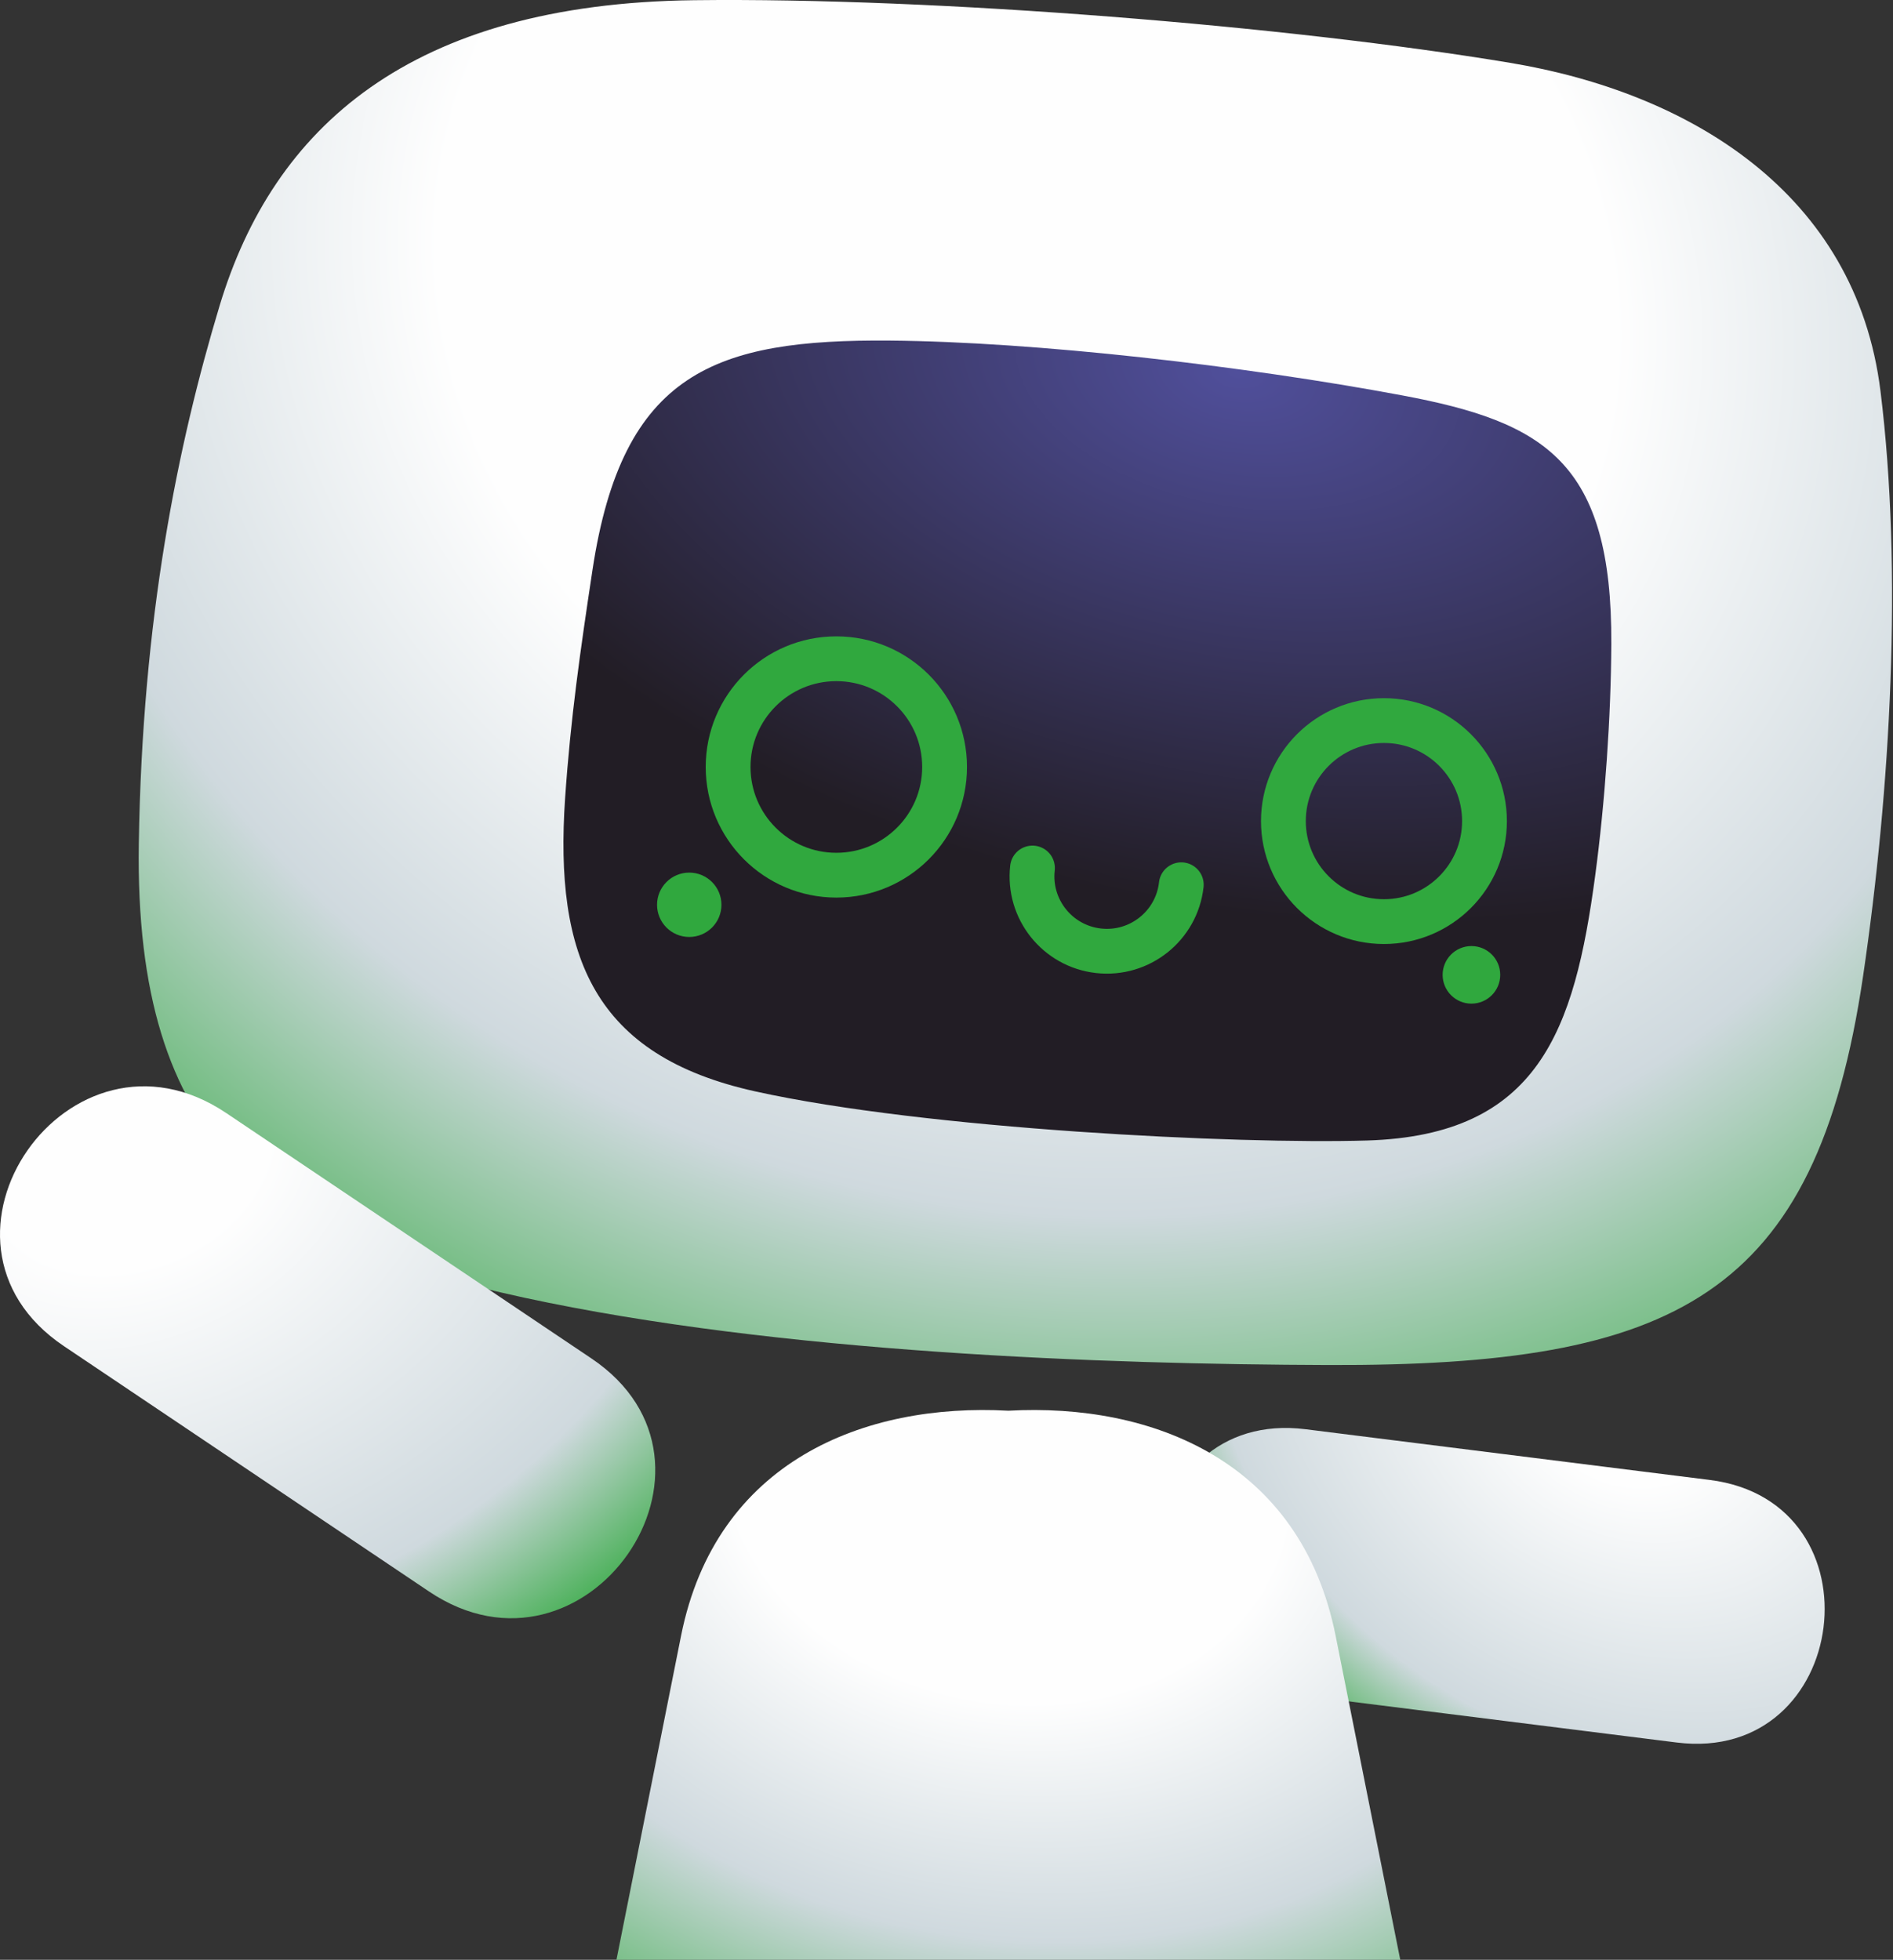 <svg width="338" height="350" viewBox="0 0 338 350" fill="none" xmlns="http://www.w3.org/2000/svg">
<rect x="0" y="0" width="338" height="350" fill="#333333" stroke="none"/>
<path fill-rule="evenodd" clip-rule="evenodd" d="M335.767 69.862C339.754 102.075 337.565 141.044 332.658 174.319C324.206 231.645 299.074 243.98 237.186 243.779C197.098 243.647 139.306 241.616 93.591 231.749C48.024 221.914 23.983 204.218 24.785 150.732C25.387 110.441 31.738 79.396 39.219 54.571C48.785 22.825 73.179 0.64 123.938 0.036C167.22 -0.481 230.199 4.657 269.626 11.22C301.618 16.546 331.382 34.412 335.767 69.862Z" fill="url(#paint0_radial_2105_1100)"/>
<path fill-rule="evenodd" clip-rule="evenodd" d="M244.1 203.68C221.029 204.375 165.359 201.659 134.853 194.911C106.025 188.535 98.966 170.812 100.902 142.53C101.879 128.251 103.627 116.107 105.789 101.795C111.133 66.417 127.722 60.568 158.908 60.825C184.785 61.037 222.089 65.322 250.332 70.607C275.817 75.374 287.853 82.477 287.706 115.008C287.647 127.892 286.58 143.315 284.818 156.428C281.12 183.953 274.761 202.757 244.1 203.68Z" fill="url(#paint1_radial_2105_1100)"/>
<path d="M149.332 156.299C160.006 156.299 168.659 147.646 168.659 136.972C168.659 126.298 160.006 117.646 149.332 117.646C138.659 117.646 130.006 126.298 130.006 136.972C130.006 147.646 138.659 156.299 149.332 156.299Z" stroke="#30A83E" stroke-width="8" stroke-miterlimit="22.926"/>
<path d="M247.107 164.59C257.021 164.59 265.059 156.553 265.059 146.638C265.059 136.723 257.021 128.686 247.107 128.686C237.192 128.686 229.154 136.723 229.154 146.638C229.154 156.553 237.192 164.59 247.107 164.59Z" stroke="#30A83E" stroke-width="8" stroke-miterlimit="22.926"/>
<path d="M184.349 155.017C183.524 162.354 188.804 168.972 196.141 169.797C203.478 170.622 210.096 165.344 210.921 158.005" stroke="#30A83E" stroke-width="8" stroke-miterlimit="22.926" stroke-linecap="round"/>
<path d="M262.728 179.239C265.568 179.239 267.87 176.937 267.87 174.097C267.87 171.257 265.568 168.955 262.728 168.955C259.888 168.955 257.586 171.257 257.586 174.097C257.586 176.937 259.888 179.239 262.728 179.239Z" fill="#30A83E"/>
<path d="M123.067 167.333C126.242 167.333 128.816 164.76 128.816 161.585C128.816 158.41 126.242 155.836 123.067 155.836C119.892 155.836 117.318 158.41 117.318 161.585C117.318 164.76 119.892 167.333 123.067 167.333Z" fill="#30A83E"/>
<path fill-rule="evenodd" clip-rule="evenodd" d="M40.403 198.782L105.588 242.594C133.614 261.432 104.625 303.056 76.597 284.218L11.412 240.404C-16.614 221.566 12.375 179.944 40.403 198.782Z" fill="url(#paint2_radial_2105_1100)"/>
<path fill-rule="evenodd" clip-rule="evenodd" d="M299.384 311.193L227.24 302.141C196.221 298.249 202.104 251.354 233.124 255.246L305.27 264.299C336.288 268.192 330.404 315.085 299.384 311.193Z" fill="url(#paint3_radial_2105_1100)"/>
<path fill-rule="evenodd" clip-rule="evenodd" d="M180.043 350H110.068L121.604 292.138C127.834 260.892 154.389 250.523 180.043 251.937C205.697 250.523 232.255 260.892 238.483 292.138L250.02 350H180.043Z" fill="url(#paint4_radial_2105_1100)"/>
<defs>
<radialGradient id="paint0_radial_2105_1100" cx="0" cy="0" r="1" gradientUnits="userSpaceOnUse" gradientTransform="translate(184.523 51.268) rotate(106.447) scale(238.491 264.912)">
<stop stop-color="#FEFEFE"/>
<stop offset="0.4" stop-color="#FEFEFE"/>
<stop offset="0.69" stop-color="#CFD9DE"/>
<stop offset="1" stop-color="#30A83E"/>
</radialGradient>
<radialGradient id="paint1_radial_2105_1100" cx="0" cy="0" r="1" gradientUnits="userSpaceOnUse" gradientTransform="translate(220.386 66.569) rotate(101.132) scale(95.223 160.664)">
<stop stop-color="#504F9B"/>
<stop offset="1" stop-color="#221D25"/>
</radialGradient>
<radialGradient id="paint2_radial_2105_1100" cx="0" cy="0" r="1" gradientUnits="userSpaceOnUse" gradientTransform="translate(23.5 206.5) rotate(67.227) scale(114.962 150.488)">
<stop stop-color="#FEFEFE"/>
<stop offset="0.169" stop-color="#FEFEFE"/>
<stop offset="0.741" stop-color="#CFD9DE"/>
<stop offset="1" stop-color="#30A83E"/>
</radialGradient>
<radialGradient id="paint3_radial_2105_1100" cx="0" cy="0" r="1" gradientUnits="userSpaceOnUse" gradientTransform="translate(289.001 250) rotate(123.495) scale(81.541 104.938)">
<stop stop-color="#FEFEFE"/>
<stop offset="0.169" stop-color="#FEFEFE"/>
<stop offset="0.741" stop-color="#CFD9DE"/>
<stop offset="1" stop-color="#30A83E"/>
</radialGradient>
<radialGradient id="paint4_radial_2105_1100" cx="0" cy="0" r="1" gradientUnits="userSpaceOnUse" gradientTransform="translate(180 263.999) rotate(99.916) scale(128.147 162.829)">
<stop stop-color="#FEFEFE"/>
<stop offset="0.31" stop-color="#FEFEFE"/>
<stop offset="0.639" stop-color="#CFD9DE"/>
<stop offset="1" stop-color="#30A83E"/>
</radialGradient>
</defs>
</svg>
